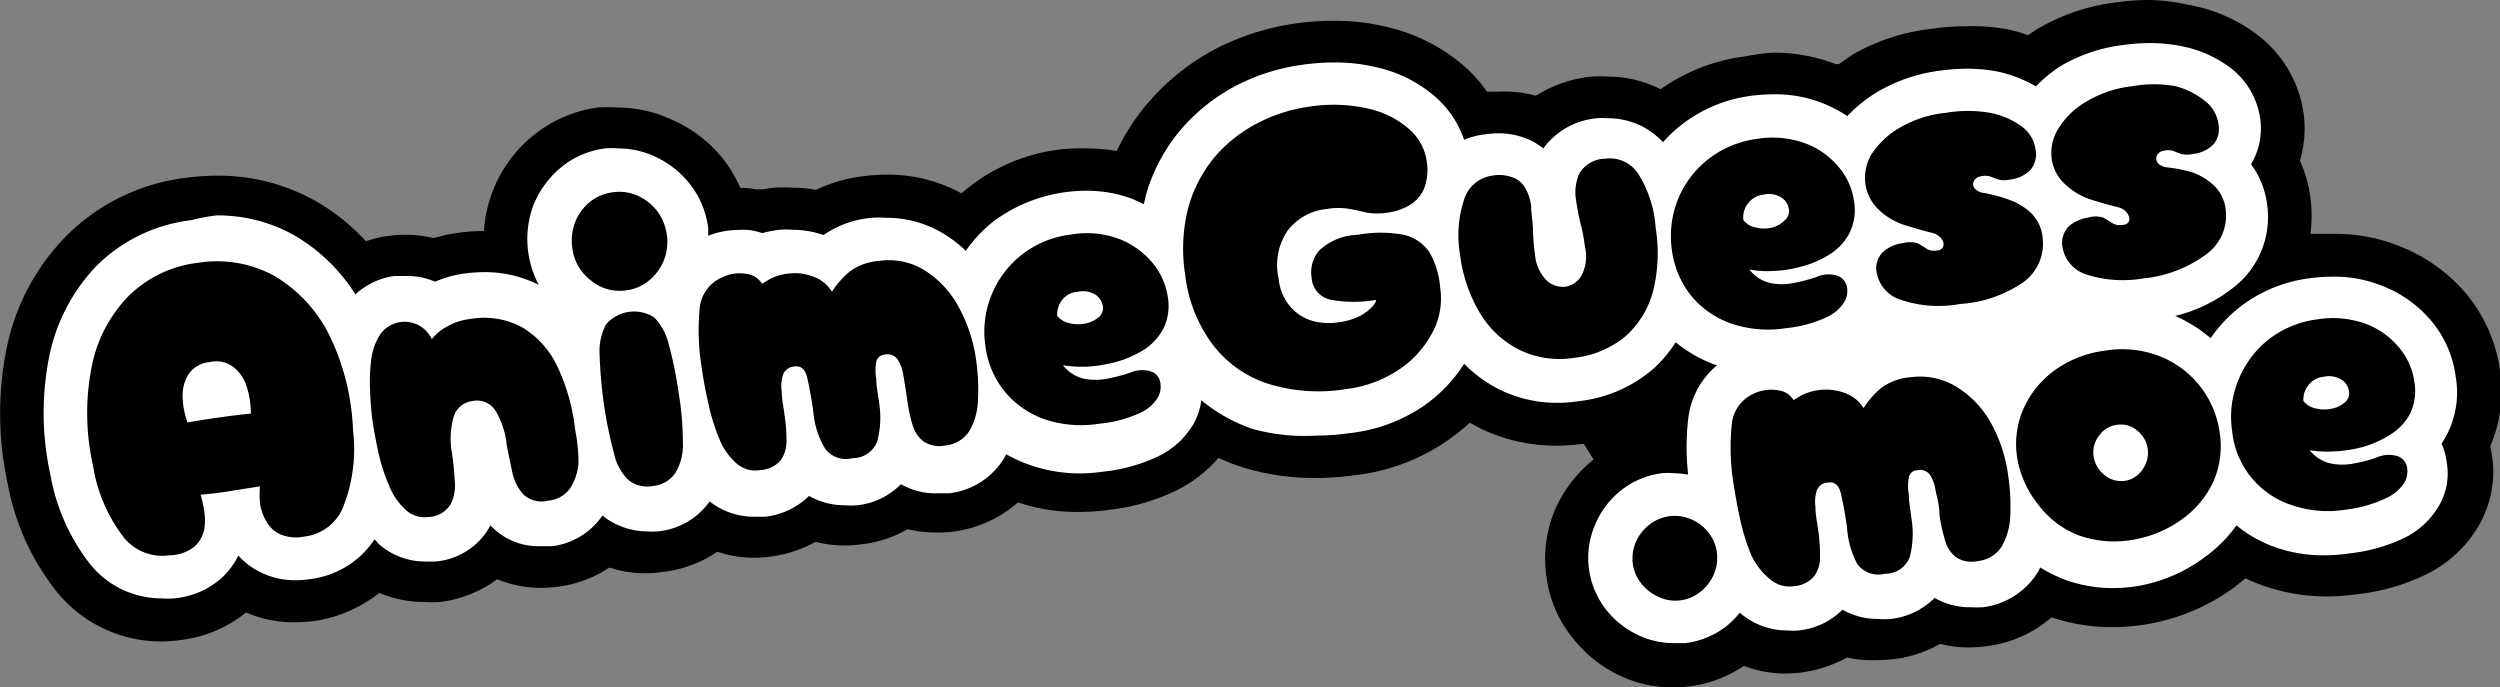 <svg id="Layer_1_Image" data-name="Layer 1 Image" xmlns="http://www.w3.org/2000/svg" viewBox="0 0 104.45 28.72"><rect x="0" y="0" width="104.45" height="28.72" fill="#808080" stroke="none"/><defs><style>.cls-1{fill:#fff;}</style></defs><path d="M68,20.34a8.71,8.71,0,0,1-1.13.08,7.24,7.24,0,0,1-3.19-.72l-.44-.24a9.09,9.09,0,0,1-1.09.85,8.46,8.46,0,0,1-3.68,1.34,12.15,12.15,0,0,1-1.7.12,10.11,10.11,0,0,1-3.25-.52c-.27-.1-.53-.2-.78-.32A5.66,5.66,0,0,1,51,22.28a8.65,8.65,0,0,1-2.82.82,9.8,9.8,0,0,1-1.3.09,7.78,7.78,0,0,1-2.52-.4A5.09,5.09,0,0,1,41.74,24a5.45,5.45,0,0,1-.78.05,5.34,5.34,0,0,1-1.21-.14,4.94,4.94,0,0,1-1.85.62,5.3,5.3,0,0,1-.77.06,5.05,5.05,0,0,1-1.23-.15,5.16,5.16,0,0,1-1.86.61,4.31,4.31,0,0,1-.71.05,4.63,4.63,0,0,1-1.53-.25,5.05,5.05,0,0,1-2.23.84,5.3,5.3,0,0,1-.77.06,4.68,4.68,0,0,1-1.51-.24,5,5,0,0,1-2.13.8,5.36,5.36,0,0,1-.78.05A4.81,4.81,0,0,1,22.6,26a5.06,5.06,0,0,1-2.37.95,5.12,5.12,0,0,1-.67,0,4.75,4.75,0,0,1-1.88-.38A5.73,5.73,0,0,1,15,27.74a7.12,7.12,0,0,1-.89.06,5.06,5.06,0,0,1-2-.41,5.32,5.32,0,0,1-2.74,1.15,5.6,5.6,0,0,1-5.31-2.2A10.19,10.19,0,0,1,2.15,22a13.74,13.74,0,0,1-.06-5.56,9.32,9.32,0,0,1,2.5-4.77,8.48,8.48,0,0,1,5-2.44,9.87,9.87,0,0,1,1.32-.09A8.26,8.26,0,0,1,15,10.19a8.77,8.77,0,0,1,2.12,1.69,4.65,4.65,0,0,1,.91-.22,5.05,5.05,0,0,1,.75-.05,4.57,4.57,0,0,1,1.17.14,6.21,6.21,0,0,1,1-.22,8.26,8.26,0,0,1,1.1-.08,5.58,5.58,0,0,1,2-3.94,5.45,5.45,0,0,1,2.77-1.22,6.78,6.78,0,0,1,.77,0,5.46,5.46,0,0,1,2.22.47A5.63,5.63,0,0,1,32,8.39a5.42,5.42,0,0,1,.76,1.26q.31,0,.63.06l.32,0,.44-.07a6.49,6.49,0,0,1,.77,0,6.09,6.09,0,0,1,1,.09,6.57,6.57,0,0,1,2.07-.58,7.55,7.55,0,0,1,.83-.05A6.32,6.32,0,0,1,42,9.88l.25-.21A7.63,7.63,0,0,1,46,8.06,8,8,0,0,1,47.21,8a7.62,7.62,0,0,1,1.28.11A8.79,8.79,0,0,1,49.88,6a9.59,9.59,0,0,1,2.86-2.22,10.59,10.59,0,0,1,3.22-1,11.41,11.41,0,0,1,1.62-.11,9.07,9.07,0,0,1,2.25.27,7.48,7.48,0,0,1,3.25,1.69,6.31,6.31,0,0,1,.88,1l.46,0A5.08,5.08,0,0,1,66,5.8,5.4,5.4,0,0,1,68.31,5a5.92,5.92,0,0,1,.71,0,4.88,4.88,0,0,1,2.19.53,7.74,7.74,0,0,1,3.5-1.37A9.77,9.77,0,0,1,75.9,4a7.18,7.18,0,0,1,2.63.48l.13,0,.56-.39A8.43,8.43,0,0,1,82.57,3a9.08,9.08,0,0,1,1.36-.1A7.91,7.91,0,0,1,85.56,3a5.6,5.6,0,0,1,1,.27l.38-.25A8.38,8.38,0,0,1,90.25,1.9a9.18,9.18,0,0,1,1.36-.1A8.07,8.07,0,0,1,93.25,2,6.64,6.64,0,0,1,96.07,3.2a5,5,0,0,1,2,3.31,4.64,4.64,0,0,1-.15,2,5.59,5.59,0,0,1,.44,1.54,6,6,0,0,1,0,1.52c.32,0,.64,0,1,0a7.14,7.14,0,0,1,2.63.48,7,7,0,0,1,2.86,2,6.45,6.45,0,0,1,1.43,3.21,5.78,5.78,0,0,1-.41,3.19l.06.28a4.49,4.49,0,0,1-.52,3,5.15,5.15,0,0,1-2.22,2.07,8.72,8.72,0,0,1-2.83.82,9.61,9.61,0,0,1-1.3.1,8.1,8.1,0,0,1-2.7-.46q-.36-.13-.72-.3c-.14.13-.3.25-.45.37A8.62,8.62,0,0,1,90.06,28a7.83,7.83,0,0,1-2.52-.41,5,5,0,0,1-2.67,1.2,5.32,5.32,0,0,1-.78.06,4.81,4.81,0,0,1-1.2-.15,5.19,5.19,0,0,1-1.86.63,6.78,6.78,0,0,1-.77.05A4.91,4.91,0,0,1,79,29.27a5.43,5.43,0,0,1-1.87.62,5.49,5.49,0,0,1-.7.05,4.84,4.84,0,0,1-1.74-.32,5.23,5.23,0,0,1-2.23.85,6.27,6.27,0,0,1-.74.05,5.14,5.14,0,0,1-2.12-.45,5.39,5.39,0,0,1-2-1.54,5.09,5.09,0,0,1-1.16-2.64,5.24,5.24,0,0,1,.37-2.82A5.5,5.5,0,0,1,68.41,21Z" transform="translate(-1.83 -1.8)"/><path class="cls-1" d="M103.84,20.34c.08-.13.16-.26.23-.4a3.85,3.85,0,0,0,.36-2.4,4.53,4.53,0,0,0-1-2.31,5.09,5.09,0,0,0-2.13-1.51,5.31,5.31,0,0,0-2-.36,7.5,7.5,0,0,0-.93.06,6,6,0,0,0-3,1.24,5.9,5.9,0,0,0-1.18,1.27A5.93,5.93,0,0,0,92.71,15a6.32,6.32,0,0,0,2.4-1.16,3.73,3.73,0,0,0,1.44-3.51,3.64,3.64,0,0,0-.67-1.67,2.89,2.89,0,0,0,.38-1.91A3.24,3.24,0,0,0,95,4.62a5,5,0,0,0-2.07-.9,6.8,6.8,0,0,0-1.29-.12,8.53,8.53,0,0,0-1.11.08,6.76,6.76,0,0,0-2.64.9,5.91,5.91,0,0,0-1,.83,5.39,5.39,0,0,0-1.6-.62,6.7,6.7,0,0,0-1.28-.12,8.53,8.53,0,0,0-1.11.08,6.87,6.87,0,0,0-2.65.9,6.1,6.1,0,0,0-1.24,1,5.57,5.57,0,0,0-1.06-.55,5.35,5.35,0,0,0-2-.36,7.78,7.78,0,0,0-.94.06A6,6,0,0,0,72,7.08a6.17,6.17,0,0,0-.69.66,3.13,3.13,0,0,0-2.3-1,2.45,2.45,0,0,0-.46,0A3.11,3.11,0,0,0,66.31,8a3,3,0,0,0-.48-.31,3.11,3.11,0,0,0-1.41-.32,4.54,4.54,0,0,0-.6.05,3.2,3.2,0,0,0-.82.22A4.12,4.12,0,0,0,61.86,5.9a5.58,5.58,0,0,0-2.48-1.28,7.34,7.34,0,0,0-1.8-.21,9.41,9.41,0,0,0-1.37.1,8.48,8.48,0,0,0-2.66.83,7.89,7.89,0,0,0-2.32,1.8,7.31,7.31,0,0,0-1.52,2.8l-.09.39-.43-.2a5.36,5.36,0,0,0-2-.36,6.51,6.51,0,0,0-3.88,1.3,5.87,5.87,0,0,0-1.13,1.21,5.11,5.11,0,0,0-.87-.68,4.57,4.57,0,0,0-2.45-.7,4.4,4.4,0,0,0-.62,0,4.13,4.13,0,0,0-2,.72,4,4,0,0,0-1.31-.22,3.15,3.15,0,0,0-.53,0,4.6,4.6,0,0,0-.72.14,3,3,0,0,0-.55-.13,2.74,2.74,0,0,0-.5,0,3.39,3.39,0,0,0-1.21.24c0-.1,0-.21,0-.31a3.73,3.73,0,0,0-.78-1.87,4,4,0,0,0-1.49-1.15A3.7,3.7,0,0,0,27.64,8a3,3,0,0,0-.52,0,3.6,3.6,0,0,0-1.87.81,4,4,0,0,0-1.13,1.55,4.07,4.07,0,0,0,.22,3.34,5,5,0,0,0-2.25-.53,6.85,6.85,0,0,0-.88.06,4.63,4.63,0,0,0-1.2.34,3,3,0,0,0-1.2-.24l-.5,0a3,3,0,0,0-1.63.77,7.45,7.45,0,0,0-2.54-2.46,6.52,6.52,0,0,0-3.26-.84A7.79,7.79,0,0,0,9.81,11,6.73,6.73,0,0,0,5.87,12.9a7.64,7.64,0,0,0-2,3.88,12,12,0,0,0,.06,4.83,8.44,8.44,0,0,0,1.55,3.61A3.83,3.83,0,0,0,8.55,26.8a3.69,3.69,0,0,0,.56,0,3.45,3.45,0,0,0,2-.87,3.23,3.23,0,0,0,.68-.92,2.92,2.92,0,0,0,.93.7,3.17,3.17,0,0,0,1.46.33,3.66,3.66,0,0,0,.64-.05,3.76,3.76,0,0,0,2.66-1.66c.07.07.13.16.21.23a2.92,2.92,0,0,0,1.91.7l.42,0a2.87,2.87,0,0,0,2.28-1.47l0-.06a.3.3,0,0,0,.08.08,2.72,2.72,0,0,0,2,.81l.53,0A3,3,0,0,0,27,23.34,3,3,0,0,0,28.8,24a3.2,3.2,0,0,0,.52,0,3,3,0,0,0,2.16-1.25,3,3,0,0,0,1.85.64l.46,0a3.1,3.1,0,0,0,1.84-.87,3,3,0,0,0,1.5.39,3.2,3.2,0,0,0,.52,0,3,3,0,0,0,1.82-.88,2.89,2.89,0,0,0,1.49.38l.53,0a3.11,3.11,0,0,0,2.3-1.48l.08-.15a5.92,5.92,0,0,0,1,.45,6.34,6.34,0,0,0,2.1.35,7.65,7.65,0,0,0,1-.08,7,7,0,0,0,2.24-.63,3.44,3.44,0,0,0,1.48-1.35,2.64,2.64,0,0,0,.33-1,6.74,6.74,0,0,0,2.11,1.19A8,8,0,0,0,56.8,20a10.61,10.61,0,0,0,1.47-.11,6.79,6.79,0,0,0,2.92-1.05A6.12,6.12,0,0,0,63,17a5.75,5.75,0,0,0,1.51,1.09,5.41,5.41,0,0,0,2.4.54,5.3,5.3,0,0,0,.88-.07,5.73,5.73,0,0,0,3.15-1.38,5.5,5.5,0,0,0,.9-1.08,5.55,5.55,0,0,0,1.68.95l.06,0a3.41,3.41,0,0,0-1.22,2.28,10.41,10.41,0,0,0,0,2.3,3.93,3.93,0,0,0-.6-.06,2.63,2.63,0,0,0-.49,0,3.47,3.47,0,0,0-1.73.73,3.62,3.62,0,0,0-1.07,1.43,3.5,3.5,0,0,0,.51,3.6,3.77,3.77,0,0,0,1.39,1.05,3.5,3.5,0,0,0,1.39.29l.49,0A3.51,3.51,0,0,0,74,27.93a4.34,4.34,0,0,0,.52-.53,3,3,0,0,0,2,.74,2.28,2.28,0,0,0,.45,0,3,3,0,0,0,1.84-.87,2.92,2.92,0,0,0,1.5.39,3.12,3.12,0,0,0,.52,0,3.08,3.08,0,0,0,1.83-.88,2.88,2.88,0,0,0,1.48.39,5.29,5.29,0,0,0,.54,0,3.15,3.15,0,0,0,2.3-1.48l.09-.18a6.92,6.92,0,0,0,.9.46,5.82,5.82,0,0,0,2.14.4,6.81,6.81,0,0,0,1.07-.09A6.59,6.59,0,0,0,94.05,25a5.78,5.78,0,0,0,1.22-1.25,5.38,5.38,0,0,0,1.64.92A6,6,0,0,0,99,25a7.54,7.54,0,0,0,1-.08,7.07,7.07,0,0,0,2.25-.63,3.4,3.4,0,0,0,1.48-1.36,2.67,2.67,0,0,0,.32-1.83A2.6,2.6,0,0,0,103.84,20.34Z" transform="translate(-1.83 -1.8)"/><path d="M72.05,26.88a1.63,1.63,0,0,1-.9-.13,1.88,1.88,0,0,1-.73-.55,1.69,1.69,0,0,1-.37-.83,1.77,1.77,0,0,1,.12-.91,1.84,1.84,0,0,1,.56-.73,1.71,1.71,0,0,1,1.74-.24,1.73,1.73,0,0,1,.73.55,1.66,1.66,0,0,1,.36.84,1.71,1.71,0,0,1-.12.9,1.79,1.79,0,0,1-.55.73A1.64,1.64,0,0,1,72.05,26.88Z" transform="translate(-1.83 -1.8)"/><path d="M80.59,25.77a1.1,1.1,0,0,1-1.16-.4A3.72,3.72,0,0,1,79,23.84c-.08-.56-.16-1-.25-1.39s-.27-.53-.55-.49a.51.51,0,0,0-.46.32,1.56,1.56,0,0,0-.06.71c0,.3.07.63.12,1a7.17,7.17,0,0,1,.07,1.09,1.29,1.29,0,0,1-.25.8,1.2,1.2,0,0,1-.84.41,1.24,1.24,0,0,1-1-.29A2.94,2.94,0,0,1,75,25a9.08,9.08,0,0,1-.46-1.47c-.12-.53-.21-1.05-.29-1.57a9.42,9.42,0,0,1-.07-2.39,1.56,1.56,0,0,1,.91-1.32,1.74,1.74,0,0,1,1-.15.9.9,0,0,1,.68.42,3.77,3.77,0,0,1,.38-.23,2.36,2.36,0,0,1,.73-.2,2.3,2.3,0,0,1,1,.12,1.52,1.52,0,0,1,.81.64,3.57,3.57,0,0,1,.76-.86,2.42,2.42,0,0,1,1.21-.43,2.91,2.91,0,0,1,1.91.4A4.13,4.13,0,0,1,85,19.45a6.25,6.25,0,0,1,.74,2.28,8.65,8.65,0,0,1,.08,1.59,2.8,2.8,0,0,1-.35,1.3,1.33,1.33,0,0,1-1,.62,1.2,1.2,0,0,1-.92-.16,1.35,1.35,0,0,1-.46-.72,7,7,0,0,1-.23-1.06c0-.38-.1-.72-.16-1a1.68,1.68,0,0,0-.24-.67.52.52,0,0,0-.54-.18.36.36,0,0,0-.34.3,2,2,0,0,0,0,.71c0,.29.07.63.11,1a3.88,3.88,0,0,1-.07,1.61A1.08,1.08,0,0,1,80.59,25.77Z" transform="translate(-1.83 -1.8)"/><path d="M90.89,24.36a4.45,4.45,0,0,1-2.26-.21A3.88,3.88,0,0,1,87,22.9,4.3,4.3,0,0,1,86.12,21a3.7,3.7,0,0,1,.24-2.1,4,4,0,0,1,1.3-1.62,4.59,4.59,0,0,1,2.12-.83,4.3,4.3,0,0,1,2.22.21,4,4,0,0,1,2.56,3.16,3.72,3.72,0,0,1-.24,2.07A4,4,0,0,1,93,23.49,4.85,4.85,0,0,1,90.89,24.36Zm-.29-2.47a1.06,1.06,0,0,0,.74-.47,1.18,1.18,0,0,0-.23-1.64,1.05,1.05,0,0,0-.84-.23,1.07,1.07,0,0,0-.74.45,1.14,1.14,0,0,0-.23.87,1.22,1.22,0,0,0,.46.78A1.08,1.08,0,0,0,90.6,21.89Z" transform="translate(-1.83 -1.8)"/><path d="M99.85,23.09a4.63,4.63,0,0,1-2.28-.19,3.62,3.62,0,0,1-2.48-3.08,4,4,0,0,1,.24-2.09A4.12,4.12,0,0,1,96.59,16a4.18,4.18,0,0,1,2.08-.86,4,4,0,0,1,2,.19,3.26,3.26,0,0,1,1.4,1,2.81,2.81,0,0,1,.63,1.41,2.21,2.21,0,0,1-.17,1.33,2.31,2.31,0,0,1-.82.88,4.27,4.27,0,0,1-1.15.52,5.41,5.41,0,0,1-1.23.19,4.57,4.57,0,0,1-1-.05,1.53,1.53,0,0,0,.86.55,2.4,2.4,0,0,0,1,0,5.6,5.6,0,0,0,.92-.24,1.26,1.26,0,0,1,.86-.07.6.6,0,0,1,.43.49,1,1,0,0,1-.12.64,1.89,1.89,0,0,1-.75.63A5.41,5.41,0,0,1,99.85,23.09Zm-1.78-4.53a.88.88,0,0,0,.54.31,1.47,1.47,0,0,0,.66,0,1.15,1.15,0,0,0,.53-.26.49.49,0,0,0,.17-.46.67.67,0,0,0-.3-.48,1,1,0,0,0-.75-.13.93.93,0,0,0-.68.4A.92.92,0,0,0,98.07,18.56Z" transform="translate(-1.83 -1.8)"/><path d="M8.91,25a2.06,2.06,0,0,1-2-.87,6.57,6.57,0,0,1-1.19-2.86,10,10,0,0,1-.07-4.09,5.83,5.83,0,0,1,1.54-3,4.94,4.94,0,0,1,2.91-1.4,5,5,0,0,1,3.2.55,6,6,0,0,1,2.28,2.45,9.94,9.94,0,0,1,1,4,6.56,6.56,0,0,1-.37,3.09,2,2,0,0,1-1.68,1.35,1.71,1.71,0,0,1-1-.1,1.29,1.29,0,0,1-.58-.55,2.08,2.08,0,0,1-.26-.76,4.35,4.35,0,0,1,0-.69l-1.26.2c-.48.08-.89.12-1.22.15a4.23,4.23,0,0,1,.15.67,2.4,2.4,0,0,1,0,.8,1.33,1.33,0,0,1-.41.7A1.71,1.71,0,0,1,8.91,25Zm.74-5.55c.88-.15,1.77-.28,2.66-.37a3.7,3.7,0,0,0-.17-1.12,1.68,1.68,0,0,0-.55-.82,1.17,1.17,0,0,0-1-.21,1.18,1.18,0,0,0-.85.46,1.62,1.62,0,0,0-.28.92A3.26,3.26,0,0,0,9.65,19.4Z" transform="translate(-1.83 -1.8)"/><path d="M24.71,22.72a1.1,1.1,0,0,1-1-.25,1.93,1.93,0,0,1-.47-.91Q23.12,21,23,20.39a3.44,3.44,0,0,0-.45-1.4.91.91,0,0,0-1-.43.92.92,0,0,0-.77.67,3.34,3.34,0,0,0-.07,1.48,11.6,11.6,0,0,1,.12,1.17,1.76,1.76,0,0,1-.18,1,1.13,1.13,0,0,1-.92.52,1.17,1.17,0,0,1-.92-.27,2.75,2.75,0,0,1-.68-.94,7.74,7.74,0,0,1-.45-1.31c-.11-.48-.2-.94-.27-1.39s-.1-.91-.12-1.39a7.38,7.38,0,0,1,.06-1.35,2.47,2.47,0,0,1,.38-1,1.25,1.25,0,0,1,2.14.22,1.92,1.92,0,0,1,.59-.5,2.52,2.52,0,0,1,1-.34,3.34,3.34,0,0,1,2.21.36,3.76,3.76,0,0,1,1.46,1.65,8.26,8.26,0,0,1,.73,2.62A7,7,0,0,1,26,21.12a2.26,2.26,0,0,1-.35,1.08A1.26,1.26,0,0,1,24.71,22.72Z" transform="translate(-1.83 -1.8)"/><path d="M28,13.93a1.88,1.88,0,0,1-1.48-.41,2,2,0,0,1-.78-1.37,2.12,2.12,0,0,1,.12-1.07,2.06,2.06,0,0,1,.6-.83,1.89,1.89,0,0,1,1-.42,1.86,1.86,0,0,1,1,.14,2.15,2.15,0,0,1,.82.64,2.15,2.15,0,0,1,.29,2.06,2.15,2.15,0,0,1-.61.84A1.86,1.86,0,0,1,28,13.93Zm1.14,8.17a1.26,1.26,0,0,1-1.06-.25,2.19,2.19,0,0,1-.6-1.12,17.65,17.65,0,0,1-.42-2.05,19.42,19.42,0,0,1-.18-2.09,2.36,2.36,0,0,1,.28-1.25,1.55,1.55,0,0,1,2-.28,2.34,2.34,0,0,1,.61,1.13,16,16,0,0,1,.41,2,12.65,12.65,0,0,1,.18,2.08,2.26,2.26,0,0,1-.29,1.25A1.24,1.24,0,0,1,29.13,22.1Z" transform="translate(-1.83 -1.8)"/><path d="M37.45,20.94a1.08,1.08,0,0,1-1.15-.4A3.57,3.57,0,0,1,35.81,19c-.08-.56-.16-1-.25-1.4s-.27-.52-.55-.49a.54.54,0,0,0-.46.33,1.56,1.56,0,0,0-.06.71c0,.29.07.63.12,1a7.23,7.23,0,0,1,.08,1.08,1.37,1.37,0,0,1-.25.81,1.22,1.22,0,0,1-.85.4,1.18,1.18,0,0,1-1-.29,2.67,2.67,0,0,1-.7-1,8.19,8.19,0,0,1-.46-1.47c-.12-.53-.22-1.05-.29-1.57a9.49,9.49,0,0,1-.08-2.39A1.55,1.55,0,0,1,32,13.39a1.63,1.63,0,0,1,1-.15.88.88,0,0,1,.67.42c.11-.07.23-.15.38-.23a2.18,2.18,0,0,1,.73-.2,2.05,2.05,0,0,1,1,.12,1.48,1.48,0,0,1,.81.64,3.57,3.57,0,0,1,.76-.86,2.36,2.36,0,0,1,1.21-.43,2.84,2.84,0,0,1,1.91.4,4.08,4.08,0,0,1,1.41,1.52,6.44,6.44,0,0,1,.74,2.28,8.62,8.62,0,0,1,.07,1.59,2.72,2.72,0,0,1-.35,1.3,1.32,1.32,0,0,1-1,.62,1.21,1.21,0,0,1-.93-.17,1.34,1.34,0,0,1-.46-.71,6.18,6.18,0,0,1-.22-1.06c-.06-.38-.11-.72-.16-1a1.62,1.62,0,0,0-.25-.67.51.51,0,0,0-.54-.18.37.37,0,0,0-.34.3,2,2,0,0,0,0,.71c0,.29.07.63.12,1a3.86,3.86,0,0,1-.08,1.61A1.08,1.08,0,0,1,37.45,20.94Z" transform="translate(-1.83 -1.8)"/><path d="M47.77,19.5a4.79,4.79,0,0,1-2.29-.18,3.77,3.77,0,0,1-1.67-1.16A3.7,3.7,0,0,1,43,16.24a4,4,0,0,1,.25-2.1,4.07,4.07,0,0,1,3.33-2.54,3.85,3.85,0,0,1,2,.18,3.44,3.44,0,0,1,1.4,1,2.91,2.91,0,0,1,.64,1.42,2.17,2.17,0,0,1-.18,1.32,2.38,2.38,0,0,1-.81.89,4.65,4.65,0,0,1-1.16.51,6.06,6.06,0,0,1-1.23.2,5.17,5.17,0,0,1-1-.06,1.58,1.58,0,0,0,.86.56,2.59,2.59,0,0,0,1,0,8.13,8.13,0,0,0,.92-.24,1.29,1.29,0,0,1,.87-.07.58.58,0,0,1,.42.49.92.92,0,0,1-.12.63,1.63,1.63,0,0,1-.75.63A5.07,5.07,0,0,1,47.77,19.5ZM46,15a.92.92,0,0,0,.55.31,1.47,1.47,0,0,0,.66,0,1.26,1.26,0,0,0,.53-.26.51.51,0,0,0,.17-.45.74.74,0,0,0-.3-.48,1,1,0,0,0-.75-.13.91.91,0,0,0-.69.39A1,1,0,0,0,46,15Z" transform="translate(-1.83 -1.8)"/><path d="M58.1,18.05a7.09,7.09,0,0,1-3.33-.23,4.72,4.72,0,0,1-2.3-1.66,6,6,0,0,1-1.12-2.86,6.94,6.94,0,0,1,.14-2.88A5.7,5.7,0,0,1,52.63,8.3a6,6,0,0,1,1.79-1.38,6.61,6.61,0,0,1,2.09-.66A6.5,6.5,0,0,1,59,6.34a3.84,3.84,0,0,1,1.7.85,2.19,2.19,0,0,1,.73,1.29,2.22,2.22,0,0,1-.11,1.22,1.52,1.52,0,0,1-.63.69,2.43,2.43,0,0,1-.86.29,2.8,2.8,0,0,1-.92,0c-.23-.06-.46-.11-.7-.15a2.64,2.64,0,0,0-.93,0,2.34,2.34,0,0,0-1.65.9,2.56,2.56,0,0,0-.38,2,2.12,2.12,0,0,0,.47,1.16,1.93,1.93,0,0,0,.89.6,2.59,2.59,0,0,0,1.11.08,2.7,2.7,0,0,0,.93-.27,2,2,0,0,0,.52-.39c.11-.13.16-.23.15-.28a5.44,5.44,0,0,1-1.86,0,1,1,0,0,1-.83-.92,1.41,1.41,0,0,1,.31-1.14,2.46,2.46,0,0,1,1.62-.66,5.27,5.27,0,0,1,1.92,0,1.77,1.77,0,0,1,1.08.74A3.53,3.53,0,0,1,62,13.82a3,3,0,0,1-.35,1.92,4.19,4.19,0,0,1-1.43,1.54A5,5,0,0,1,58.1,18.05Z" transform="translate(-1.83 -1.8)"/><path d="M67.59,16.75a3.83,3.83,0,0,1-2.25-.32,4,4,0,0,1-1.66-1.52,6.23,6.23,0,0,1-.85-2.48A4.74,4.74,0,0,1,63,10.14a1.43,1.43,0,0,1,1.16-1,1.61,1.61,0,0,1,.94.1,1,1,0,0,1,.49.48,2,2,0,0,1,.21.69c0,.31.07.64.08,1a7.9,7.9,0,0,0,.08,1,1.75,1.75,0,0,0,.49,1.11,1,1,0,0,0,.77.26.94.94,0,0,0,.68-.46,1.7,1.7,0,0,0,.15-1.2,7.59,7.59,0,0,0-.19-1c-.07-.28-.13-.61-.19-1a1.93,1.93,0,0,1,.15-1.08,1.27,1.27,0,0,1,1.08-.61,1.41,1.41,0,0,1,1.38.64A4.79,4.79,0,0,1,71,11.29a6.66,6.66,0,0,1-.09,2.62,3.88,3.88,0,0,1-1.12,1.9A4,4,0,0,1,67.59,16.75Z" transform="translate(-1.83 -1.8)"/><path d="M76.45,15.51a4.75,4.75,0,0,1-2.28-.19,3.77,3.77,0,0,1-1.68-1.16,3.87,3.87,0,0,1-.81-1.92,4.16,4.16,0,0,1,.25-2.1,4.08,4.08,0,0,1,1.26-1.68,4.18,4.18,0,0,1,2.07-.86,4,4,0,0,1,2,.19,3.32,3.32,0,0,1,1.4,1,2.77,2.77,0,0,1,.63,1.41,2.16,2.16,0,0,1-.18,1.32,2.31,2.31,0,0,1-.81.89,4,4,0,0,1-1.15.51,4.93,4.93,0,0,1-1.23.2,4,4,0,0,1-1-.06,1.5,1.5,0,0,0,.86.56,2.35,2.35,0,0,0,1,0,6.45,6.45,0,0,0,.92-.24,1.29,1.29,0,0,1,.87-.07.62.62,0,0,1,.43.49.91.91,0,0,1-.13.64,1.7,1.7,0,0,1-.74.62A5.18,5.18,0,0,1,76.45,15.51ZM74.67,11a.88.88,0,0,0,.54.31,1.47,1.47,0,0,0,.66,0A1.2,1.2,0,0,0,76.4,11a.49.49,0,0,0,.17-.46.7.7,0,0,0-.3-.48,1,1,0,0,0-.75-.13.93.93,0,0,0-.68.4A.92.92,0,0,0,74.67,11Z" transform="translate(-1.83 -1.8)"/><path d="M83.72,14.5a4.93,4.93,0,0,1-2.43-.16,1.46,1.46,0,0,1-1.05-1.14.94.94,0,0,1,.25-.86,1.49,1.49,0,0,1,.83-.38,1.18,1.18,0,0,1,.62,0,4.23,4.23,0,0,1,.38.23.57.57,0,0,0,.39.08c.23,0,.34-.13.32-.3s-.19-.37-.47-.44-.62-.16-1-.28a2.84,2.84,0,0,1-1.29-.74,1.87,1.87,0,0,1-.5-1A1.93,1.93,0,0,1,80,8.28a3.47,3.47,0,0,1,1.16-1.12,4.78,4.78,0,0,1,2-.65,5.34,5.34,0,0,1,1.79,0,3.3,3.3,0,0,1,1.33.56,1.44,1.44,0,0,1,.6,1,1,1,0,0,1-.23.84,1.38,1.38,0,0,1-.84.39,1,1,0,0,1-.49,0l-.35-.13a.82.82,0,0,0-.4,0,.41.41,0,0,0-.23.13.34.34,0,0,0-.07.24.31.31,0,0,0,.12.19.64.64,0,0,0,.31.13,6.18,6.18,0,0,1,1.08.29,2.62,2.62,0,0,1,.92.56,1.68,1.68,0,0,1,.47,1,2,2,0,0,1-.79,1.87A5.24,5.24,0,0,1,83.72,14.5Z" transform="translate(-1.83 -1.8)"/><path d="M91.4,13.43A5.05,5.05,0,0,1,89,13.27a1.46,1.46,0,0,1-1-1.14,1,1,0,0,1,.25-.86,1.56,1.56,0,0,1,.83-.38,1.07,1.07,0,0,1,.62,0,4.23,4.23,0,0,1,.38.23.59.59,0,0,0,.39.08c.24,0,.35-.13.32-.3s-.18-.37-.46-.44-.63-.16-1-.28a2.85,2.85,0,0,1-1.28-.74,1.76,1.76,0,0,1-.5-1,1.92,1.92,0,0,1,.28-1.27,3.29,3.29,0,0,1,1.16-1.12,4.73,4.73,0,0,1,1.94-.65,5.08,5.08,0,0,1,1.79,0A3.29,3.29,0,0,1,93.93,6a1.47,1.47,0,0,1,.59,1,1,1,0,0,1-.22.84,1.38,1.38,0,0,1-.84.39,1,1,0,0,1-.5,0,2.68,2.68,0,0,1-.34-.13.87.87,0,0,0-.41,0,.38.38,0,0,0-.22.13.3.3,0,0,0-.07.24.34.34,0,0,0,.11.19.69.69,0,0,0,.31.13A5.74,5.74,0,0,1,93.42,9a2.53,2.53,0,0,1,.92.56,1.63,1.63,0,0,1,.48,1A2,2,0,0,1,94,12.43,5.28,5.28,0,0,1,91.4,13.43Z" transform="translate(-1.83 -1.8)"/></svg>